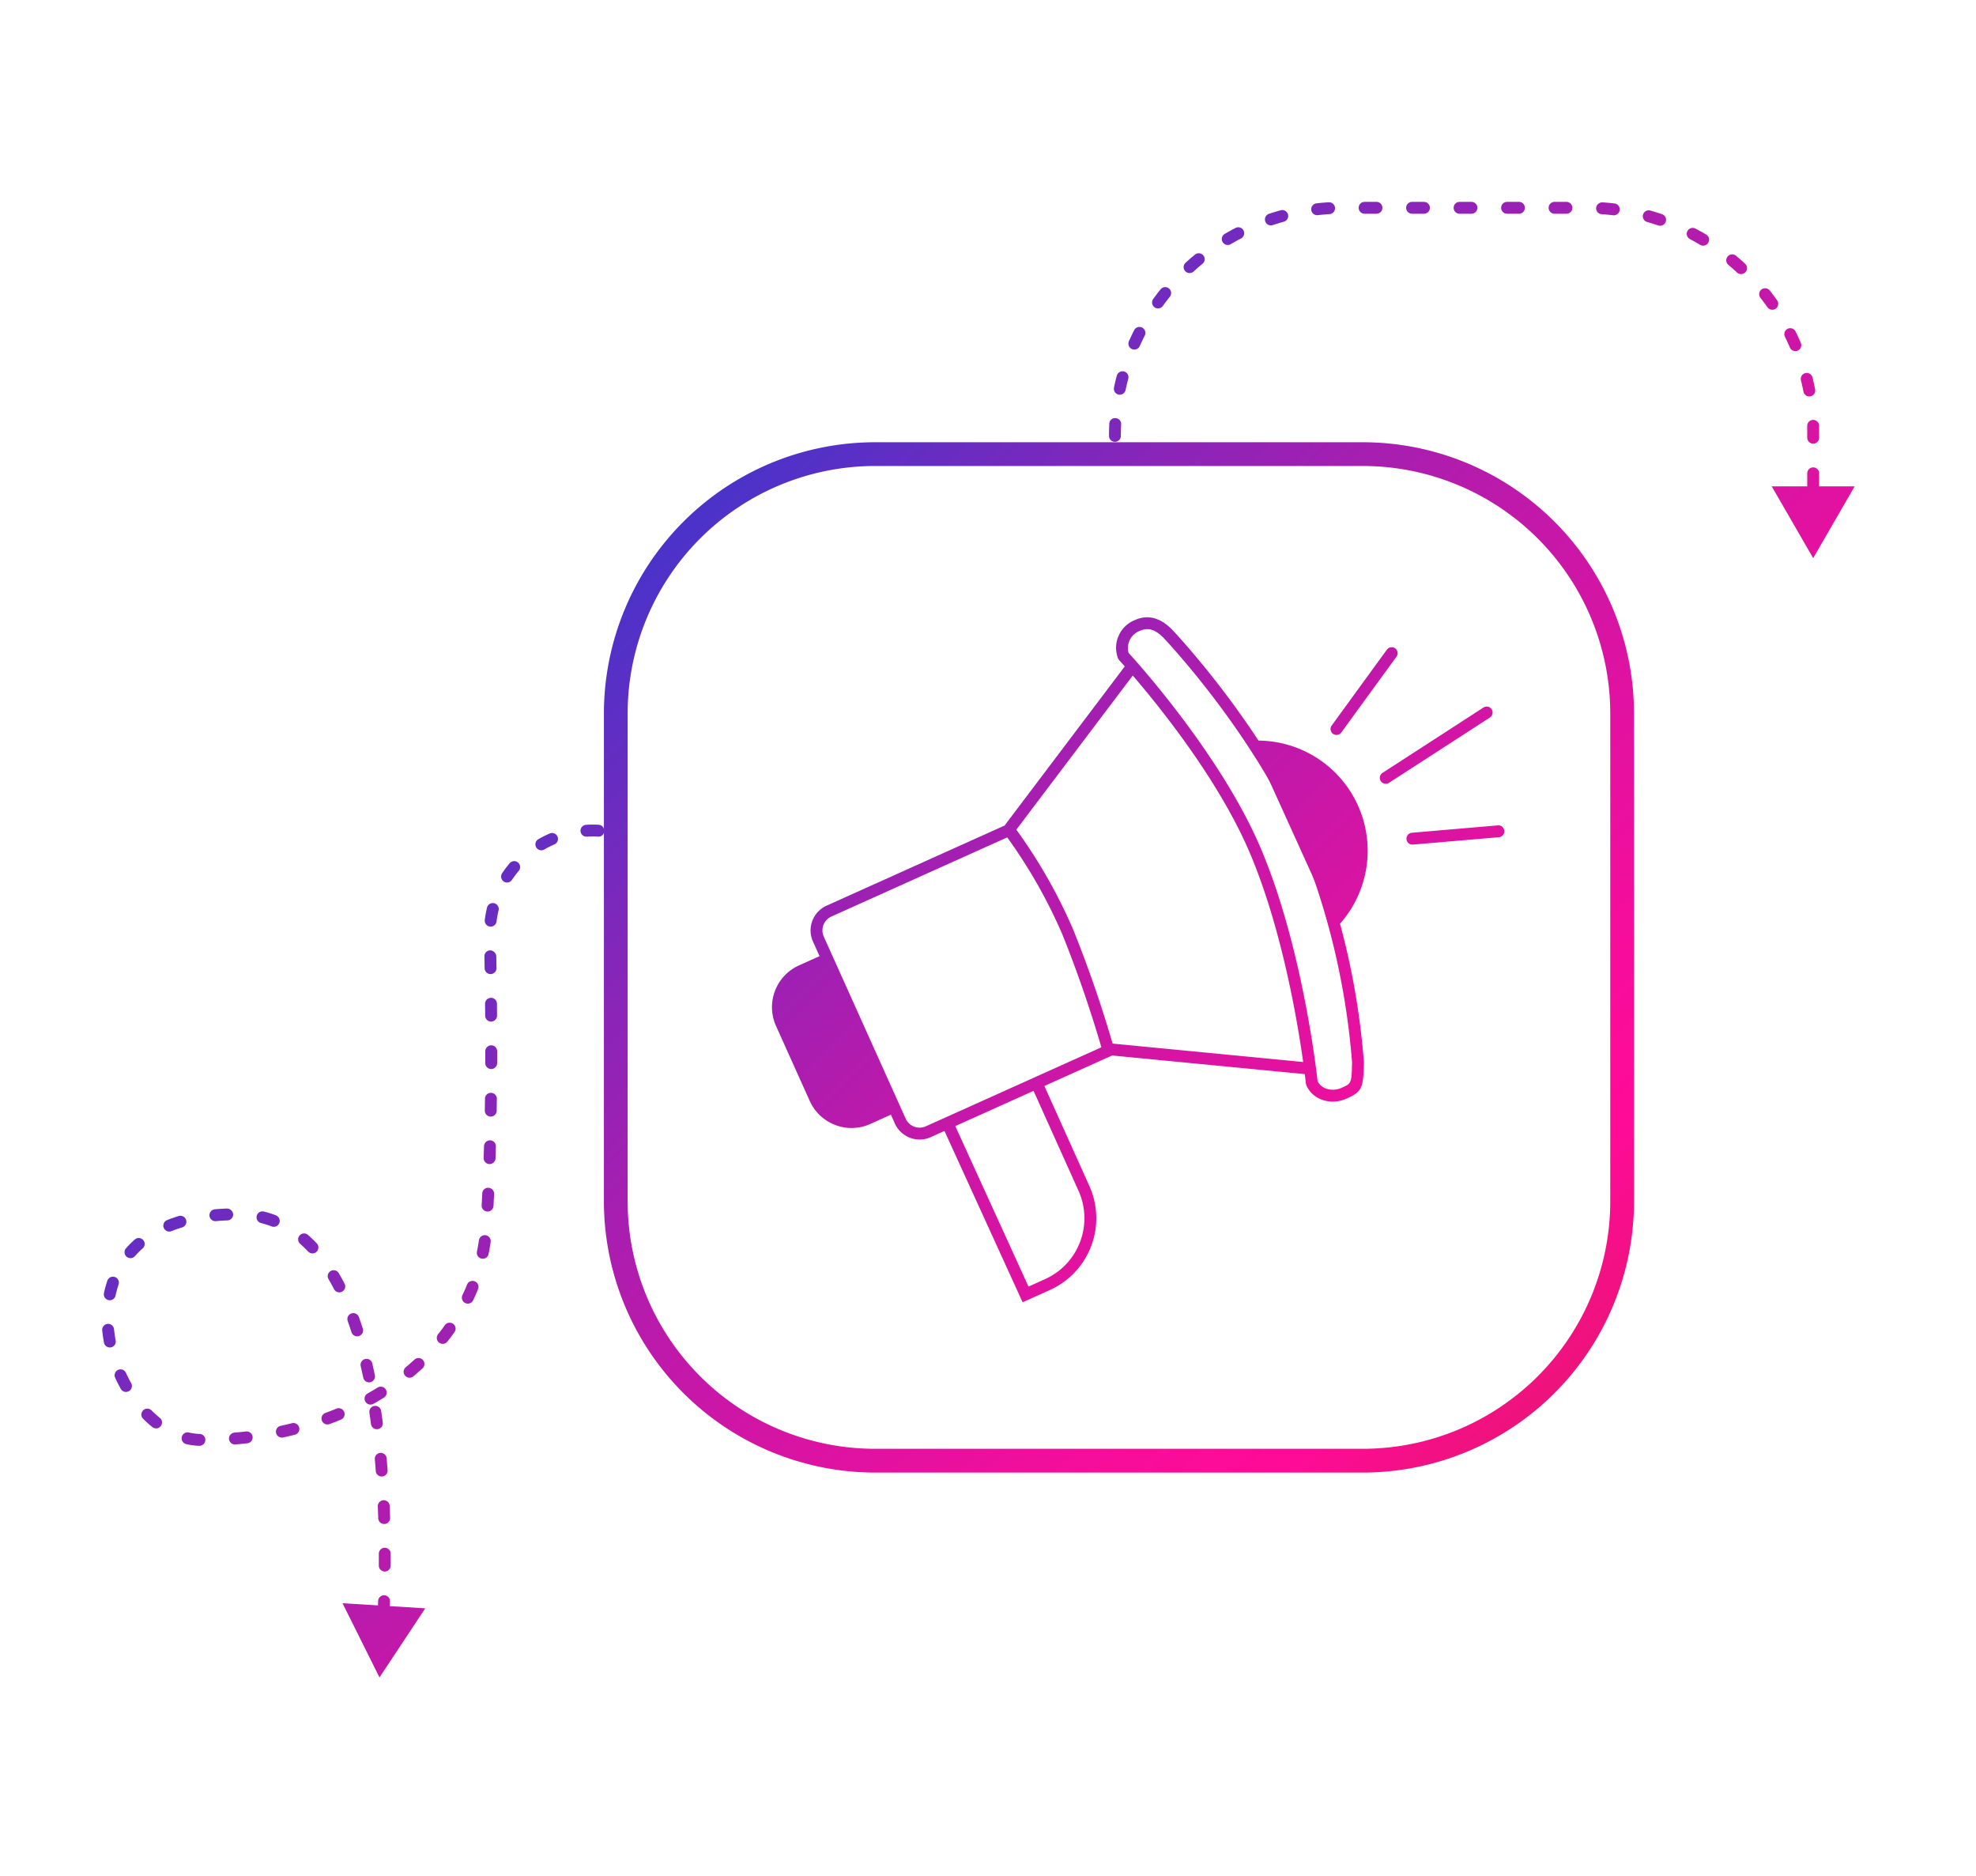 <?xml version="1.0" encoding="UTF-8"?>
<svg xmlns="http://www.w3.org/2000/svg" xmlns:xlink="http://www.w3.org/1999/xlink" id="Ebene_1" data-name="Ebene 1" viewBox="0 0 166.427 158">
  <defs>
    <style>.cls-1{fill:#fff;}.cls-2{fill:url(#Unbenannter_Verlauf_14);}.cls-3{fill:url(#Unbenannter_Verlauf_14-2);}.cls-4{fill:url(#Unbenannter_Verlauf_14-3);}.cls-5{fill:url(#Unbenannter_Verlauf_14-4);}.cls-6{fill:url(#Unbenannter_Verlauf_14-5);}.cls-7{fill:url(#Unbenannter_Verlauf_14-6);}.cls-8{fill:url(#Unbenannter_Verlauf_14-7);}.cls-9{fill:url(#Unbenannter_Verlauf_14-8);}.cls-10{fill:url(#Unbenannter_Verlauf_14-9);}.cls-11{fill:url(#Unbenannter_Verlauf_14-10);}.cls-12{fill:url(#Unbenannter_Verlauf_14-11);}.cls-13{fill:url(#Unbenannter_Verlauf_14-12);}.cls-14{fill:url(#Unbenannter_Verlauf_14-13);}.cls-15{fill:url(#Unbenannter_Verlauf_14-14);}.cls-16{fill:url(#Unbenannter_Verlauf_14-15);}.cls-17{fill:url(#Unbenannter_Verlauf_14-16);}.cls-18{fill:url(#Unbenannter_Verlauf_14-17);}</style>
    <linearGradient id="Unbenannter_Verlauf_14" x1="41.217" y1="27.594" x2="149.294" y2="135.672" gradientUnits="userSpaceOnUse">
      <stop offset="0" stop-color="#0841db"></stop>
      <stop offset="0.137" stop-color="#4434cb"></stop>
      <stop offset="0.302" stop-color="#8626b9"></stop>
      <stop offset="0.452" stop-color="#ba1aab"></stop>
      <stop offset="0.582" stop-color="#e012a1"></stop>
      <stop offset="0.686" stop-color="#f70d9a"></stop>
      <stop offset="0.751" stop-color="#ff0b98"></stop>
      <stop offset="1" stop-color="#c6243b"></stop>
    </linearGradient>
    <linearGradient id="Unbenannter_Verlauf_14-2" x1="79.72" y1="-10.91" x2="187.798" y2="97.168" xlink:href="#Unbenannter_Verlauf_14"></linearGradient>
    <linearGradient id="Unbenannter_Verlauf_14-3" x1="89.646" y1="-20.835" x2="197.723" y2="87.243" xlink:href="#Unbenannter_Verlauf_14"></linearGradient>
    <linearGradient id="Unbenannter_Verlauf_14-4" x1="2.838" y1="65.973" x2="110.915" y2="174.051" xlink:href="#Unbenannter_Verlauf_14"></linearGradient>
    <linearGradient id="Unbenannter_Verlauf_14-5" x1="-17.821" y1="86.631" x2="90.257" y2="194.709" xlink:href="#Unbenannter_Verlauf_14"></linearGradient>
    <linearGradient id="Unbenannter_Verlauf_14-6" x1="33.514" y1="35.297" x2="141.591" y2="143.375" xlink:href="#Unbenannter_Verlauf_14"></linearGradient>
    <linearGradient id="Unbenannter_Verlauf_14-7" x1="40.784" y1="28.026" x2="148.862" y2="136.104" gradientTransform="translate(180.899 -20.857) rotate(84.484)" xlink:href="#Unbenannter_Verlauf_14"></linearGradient>
    <linearGradient id="Unbenannter_Verlauf_14-8" x1="47.98" y1="20.83" x2="156.058" y2="128.908" gradientTransform="translate(86.08 -46.909) rotate(52.929)" xlink:href="#Unbenannter_Verlauf_14"></linearGradient>
    <linearGradient id="Unbenannter_Verlauf_14-9" x1="25.567" y1="43.243" x2="133.645" y2="151.321" xlink:href="#Unbenannter_Verlauf_14"></linearGradient>
    <linearGradient id="Unbenannter_Verlauf_14-10" x1="25.452" y1="43.358" x2="133.53" y2="151.436" xlink:href="#Unbenannter_Verlauf_14"></linearGradient>
    <linearGradient id="Unbenannter_Verlauf_14-11" x1="27.714" y1="41.096" x2="135.792" y2="149.174" xlink:href="#Unbenannter_Verlauf_14"></linearGradient>
    <linearGradient id="Unbenannter_Verlauf_14-12" x1="50.436" y1="18.374" x2="158.514" y2="126.452" xlink:href="#Unbenannter_Verlauf_14"></linearGradient>
    <linearGradient id="Unbenannter_Verlauf_14-13" x1="54.742" y1="14.068" x2="162.82" y2="122.146" xlink:href="#Unbenannter_Verlauf_14"></linearGradient>
    <linearGradient id="Unbenannter_Verlauf_14-14" x1="54.914" y1="13.896" x2="162.992" y2="121.974" xlink:href="#Unbenannter_Verlauf_14"></linearGradient>
    <linearGradient id="Unbenannter_Verlauf_14-15" x1="63.512" y1="5.299" x2="171.59" y2="113.376" xlink:href="#Unbenannter_Verlauf_14"></linearGradient>
    <linearGradient id="Unbenannter_Verlauf_14-16" x1="62.752" y1="6.058" x2="170.83" y2="114.136" xlink:href="#Unbenannter_Verlauf_14"></linearGradient>
    <linearGradient id="Unbenannter_Verlauf_14-17" x1="60.542" y1="8.269" x2="168.619" y2="116.347" xlink:href="#Unbenannter_Verlauf_14"></linearGradient>
  </defs>
  <rect class="cls-1" width="166.427" height="158"></rect>
  <path class="cls-2" d="M114.797,124H73.689a22.852,22.852,0,0,1-22.825-22.826V60.066A22.852,22.852,0,0,1,73.689,37.24H114.797A22.853,22.853,0,0,1,137.623,60.066v41.107A22.853,22.853,0,0,1,114.797,124ZM73.689,39.24A20.849,20.849,0,0,0,52.863,60.066v41.107a20.849,20.849,0,0,0,20.825,20.826H114.797a20.85,20.85,0,0,0,20.826-20.826V60.066A20.85,20.85,0,0,0,114.797,39.24Z"></path>
  <path class="cls-3" d="M152.713,41.358a.5.5,0,0,1-.5-.5v-1a.5.5,0,0,1,1,0v1A.5.5,0,0,1,152.713,41.358Zm0-4a.5.5,0,0,1-.5-.5v-1a.5.5,0,0,1,1,0v1A.5.5,0,0,1,152.713,37.358Zm-58.809-.152a.5.5,0,0,1-.5-.5c0-.344.009-.685.026-1.024a.488.488,0,0,1,.524-.474.499.499,0,0,1,.474.524c-.016.322-.024.647-.024.974A.5.5,0,0,1,93.904,37.206Zm58.481-3.824a.5.5,0,0,1-.489-.403c-.063-.32-.134-.637-.213-.95a.5.5,0,1,1,.971-.244q.125.497.223,1.001a.499.499,0,0,1-.394.587A.48.48,0,0,1,152.386,33.382Zm-58.069-.146a.472.472,0,0,1-.104-.011.5.5,0,0,1-.387-.592q.105-.504.237-.999a.506.506,0,0,1,.612-.354.501.501,0,0,1,.354.612q-.126.469-.226.946A.499.499,0,0,1,94.317,33.236Zm56.896-3.669a.499.499,0,0,1-.459-.303q-.193-.448-.406-.884a.5.5,0,1,1,.896-.441q.226.458.428.931a.499.499,0,0,1-.262.656A.486.486,0,0,1,151.213,29.567Zm-55.672-.131a.5.5,0,0,1-.457-.703q.209-.47.44-.927a.5.5,0,1,1,.893.451c-.146.29-.287.584-.419.882A.5.5,0,0,1,95.541,29.437ZM149.269,26.084a.499.499,0,0,1-.409-.213q-.28-.397-.58-.778a.5.5,0,1,1,.785-.619c.212.27.417.543.613.823a.5.5,0,0,1-.409.787Zm-51.737-.112a.5.5,0,0,1-.405-.793q.3-.416.622-.816a.5.5,0,0,1,.779.627q-.305.379-.591.775A.501.501,0,0,1,97.531,25.972Zm49.11-2.891a.501.501,0,0,1-.34-.133q-.357-.331-.731-.644a.5.5,0,1,1,.641-.768c.263.22.519.444.771.677a.5.5,0,0,1-.34.867Zm-46.451-.087a.5.5,0,0,1-.336-.87q.378-.344.776-.67a.5.5,0,1,1,.633.773q-.378.311-.737.637A.498.498,0,0,1,100.191,22.994Zm43.255-2.309a.502.502,0,0,1-.257-.07q-.417-.25-.85-.479a.5.5,0,1,1,.469-.883q.453.24.895.502a.5.5,0,0,1-.257.93Zm-40.04-.057a.5.5,0,0,1-.253-.932q.439-.258.896-.495a.5.5,0,1,1,.461.887q-.434.226-.852.472A.502.502,0,0,1,103.405,20.629Zm36.416-1.619a.514.514,0,0,1-.16-.026c-.308-.104-.618-.201-.933-.289a.5.5,0,0,1-.346-.617.494.494,0,0,1,.617-.346c.33.094.658.195.981.305a.5.5,0,0,1-.16.974Zm-32.783-.03a.5.5,0,0,1-.157-.975q.485-.161.979-.298a.5.5,0,0,1,.27.963c-.313.088-.626.183-.934.284A.49.49,0,0,1,107.038,18.98Zm28.89-.849a.407.407,0,0,1-.06-.004c-.321-.037-.645-.067-.97-.088a.5.5,0,0,1-.467-.531.527.527,0,0,1,.531-.467c.343.022.684.053,1.022.094a.5.5,0,0,1-.058.996Zm-24.992-.01a.5.5,0,0,1-.055-.997q.505-.057,1.021-.088a.5.5,0,1,1,.061.998c-.326.021-.649.048-.971.084A.537.537,0,0,1,110.936,18.121Zm20.995-.121h-1a.5.5,0,0,1,0-1h1a.5.5,0,0,1,0,1Zm-4,0h-1a.5.5,0,0,1,0-1h1a.5.5,0,1,1,0,1Zm-4,0h-1a.5.5,0,0,1,0-1h1a.5.5,0,0,1,0,1Zm-4,0h-1a.5.5,0,0,1,0-1h1a.5.5,0,0,1,0,1Zm-4,0h-1a.5.5,0,0,1,0-1h1a.5.5,0,0,1,0,1Z"></path>
  <polygon class="cls-4" points="149.223 40.956 152.714 47 156.204 40.956 149.223 40.956"></polygon>
  <path class="cls-5" d="M32.313,136.332h-.02a.501.501,0,0,1-.48-.52l.035-.995a.5.5,0,1,1,1,.031l-.035,1.003A.5.5,0,0,1,32.313,136.332Zm.092-3.999H32.403a.5.5,0,0,1-.498-.502l.002-.69-.001-.308a.5.5,0,1,1,1,0l.001.303-.002.699A.5.5,0,0,1,32.404,132.333Zm-.048-4.003a.5.5,0,0,1-.5-.483l-.036-.996a.5.5,0,1,1,1-.041l.036,1.004a.501.501,0,0,1-.483.517Zm-.211-3.997a.5.5,0,0,1-.498-.463c-.023-.33-.051-.661-.08-.991a.5.5,0,0,1,.996-.088q.044.504.082,1.005a.501.501,0,0,1-.462.536C32.171,124.333,32.158,124.333,32.146,124.333Zm-15.359-2.585h-.018a5.726,5.726,0,0,1-1.084-.144.5.5,0,1,1,.227-.975,4.592,4.592,0,0,0,.893.118.5.5,0,0,1-.018,1Zm2.996-.113a.5.5,0,0,1-.04-.998q.494-.041.98-.097a.508.508,0,0,1,.553.441.501.501,0,0,1-.441.553c-.334.037-.671.071-1.01.099C19.811,121.634,19.796,121.635,19.782,121.635Zm3.953-.579a.5.5,0,0,1-.104-.988q.485-.105.959-.224a.5.5,0,0,1,.242.971c-.326.081-.655.157-.99.229A.494.494,0,0,1,23.736,121.056Zm8.004-.706a.501.501,0,0,1-.495-.436c-.042-.328-.088-.655-.136-.981a.5.5,0,0,1,.988-.146c.05.332.096.665.14.999a.501.501,0,0,1-.432.561A.49.49,0,0,1,31.739,120.35Zm-18.596-.071a.5.5,0,0,1-.312-.109,9.466,9.466,0,0,1-.785-.707.5.5,0,0,1,.709-.705,8.446,8.446,0,0,0,.701.631.5.5,0,0,1-.312.891Zm14.434-.33a.5.5,0,0,1-.173-.969q.464-.171.914-.356a.5.5,0,1,1,.381.924q-.467.193-.949.37A.487.487,0,0,1,27.577,119.948Zm3.629-1.672a.5.5,0,0,1-.246-.936q.429-.242.843-.499a.5.5,0,1,1,.527.85q-.431.268-.878.521A.498.498,0,0,1,31.206,118.276ZM10.611,117.211a.499.499,0,0,1-.437-.256c-.169-.301-.326-.611-.471-.929a.5.5,0,1,1,.91-.414c.133.292.278.577.434.854a.5.5,0,0,1-.437.744Zm20.47-.806a.499.499,0,0,1-.488-.398c-.068-.325-.139-.648-.212-.968a.5.5,0,0,1,.375-.6.495.495,0,0,1,.6.375q.113.491.216.989a.499.499,0,0,1-.388.591A.458.458,0,0,1,31.081,116.405Zm3.415-.391a.5.5,0,0,1-.321-.884q.376-.315.734-.644a.5.5,0,0,1,.678.736q-.375.344-.77.675A.501.501,0,0,1,34.496,116.015ZM9.249,113.467a.5.5,0,0,1-.49-.406q-.098-.514-.149-1.033a.499.499,0,0,1,.447-.547.504.504,0,0,1,.547.447q.048.475.138.945a.5.5,0,0,1-.397.585A.526.526,0,0,1,9.249,113.467Zm28.041-.305a.5.5,0,0,1-.393-.811q.303-.381.583-.777a.5.5,0,0,1,.816.576c-.196.279-.402.553-.614.822A.501.501,0,0,1,37.29,113.162Zm-7.21-.632a.5.5,0,0,1-.477-.348c-.101-.314-.205-.626-.314-.931a.5.5,0,1,1,.941-.338q.17.475.326.964a.501.501,0,0,1-.324.629A.515.515,0,0,1,30.08,112.53Zm9.32-2.754a.5.5,0,0,1-.452-.714c.139-.293.269-.588.389-.888a.5.5,0,1,1,.928.373q-.192.476-.412.942A.499.499,0,0,1,39.401,109.776Zm-30.153-.284a.472.472,0,0,1-.104-.011.5.5,0,0,1-.387-.592,8.886,8.886,0,0,1,.276-1.02.5.5,0,1,1,.947.318,8.114,8.114,0,0,0-.245.907A.499.499,0,0,1,9.247,109.492Zm19.33-.666a.499.499,0,0,1-.444-.271q-.226-.437-.468-.85a.5.5,0,0,1,.861-.508q.258.437.495.9a.498.498,0,0,1-.216.673A.493.493,0,0,1,28.577,108.826Zm12.085-2.831a.499.499,0,0,1-.491-.6q.097-.475.165-.956a.509.509,0,0,1,.565-.425.5.5,0,0,1,.425.565q-.073.511-.175,1.015A.5.5,0,0,1,40.662,105.995Zm-29.673-.051a.5.5,0,0,1-.375-.83,7.964,7.964,0,0,1,.756-.752.5.5,0,0,1,.656.754,7.268,7.268,0,0,0-.662.658A.498.498,0,0,1,10.989,105.944Zm15.328-.399a.499.499,0,0,1-.363-.156q-.331-.35-.684-.658a.5.5,0,0,1,.656-.754q.391.34.754.725a.5.5,0,0,1-.363.844ZM14.256,103.707a.5.5,0,0,1-.186-.964q.47-.189.985-.344a.5.5,0,1,1,.285.959c-.313.093-.613.198-.899.312A.494.494,0,0,1,14.256,103.707Zm8.802-.401a.509.509,0,0,1-.181-.033,7.395,7.395,0,0,0-.888-.281.5.5,0,0,1,.24-.971,8.484,8.484,0,0,1,1.009.318.5.5,0,0,1-.181.967Zm-4.918-.476a.5.5,0,0,1-.044-.998q.497-.045,1.023-.065a.537.537,0,0,1,.519.481.501.501,0,0,1-.481.519c-.334.012-.657.033-.971.062C18.171,102.829,18.155,102.83,18.14,102.83Zm22.926-.81-.028-.001a.5.5,0,0,1-.471-.527l.051-.994a.483.483,0,0,1,.522-.476.499.499,0,0,1,.476.522l-.051,1.004A.5.5,0,0,1,41.066,102.021Zm.17-3.996h-.017a.501.501,0,0,1-.483-.517l.03-.998a.514.514,0,0,1,.515-.485.5.5,0,0,1,.485.515l-.03,1.002A.501.501,0,0,1,41.236,98.024Zm.097-3.999H41.323a.5.5,0,0,1-.491-.509l.015-.998a.5.5,0,0,1,.5-.494h.006a.5.5,0,0,1,.494.506l-.015,1.004A.5.5,0,0,1,41.332,94.025Zm.039-4.005h-.001a.498.498,0,0,1-.499-.498l.002-.999a.5.5,0,0,1,1,0l-.002.996A.502.502,0,0,1,41.371,90.021Zm-.008-3.996a.499.499,0,0,1-.5-.496l-.009-.999a.501.501,0,0,1,.495-.505h.005a.5.5,0,0,1,.5.495l.009,1.001a.5.5,0,0,1-.496.504Zm-.047-3.999a.5.5,0,0,1-.5-.491l-.018-1a.5.5,0,0,1,.491-.509.54.54,0,0,1,.509.491l.018,1a.5.5,0,0,1-.491.509Zm.011-3.996a.434.434,0,0,1-.062-.004.499.499,0,0,1-.436-.557,9.137,9.137,0,0,1,.189-1.041.5.5,0,1,1,.973.236,8.054,8.054,0,0,0-.17.926A.499.499,0,0,1,41.327,78.029Zm1.378-3.716a.5.5,0,0,1-.416-.777,9.441,9.441,0,0,1,.635-.845.5.5,0,0,1,.764.646,8.062,8.062,0,0,0-.566.753A.5.5,0,0,1,42.705,74.314Zm2.889-2.713a.5.5,0,0,1-.251-.933,9.014,9.014,0,0,1,.945-.477.5.5,0,1,1,.396.918,8.144,8.144,0,0,0-.84.424A.497.497,0,0,1,45.594,71.601Zm3.796-1.146a.5.5,0,0,1-.03-.999,8.829,8.829,0,0,1,1.055-.005.499.499,0,0,1,.474.524.469.469,0,0,1-.524.474,8.93,8.93,0,0,0-.943.005Z"></path>
  <polygon class="cls-6" points="28.849 135.004 31.962 141.252 35.817 135.433 28.849 135.004"></polygon>
  <path class="cls-7" d="M77.453,95.958a2.295,2.295,0,0,1-2.084-1.349L68.472,79.284a2.285,2.285,0,0,1,1.146-3.02l15.538-6.994.24.318a43.832,43.832,0,0,1,4.988,8.68,101.987,101.987,0,0,1,3.457,10.069l.113.412L78.39,95.755A2.275,2.275,0,0,1,77.453,95.958Zm7.381-25.445L70.028,77.177a1.284,1.284,0,0,0-.645,1.697l6.897,15.325a1.283,1.283,0,0,0,1.697.644L92.761,88.19c-.364-1.263-1.562-5.261-3.302-9.545A43.186,43.186,0,0,0,84.834,70.513Z"></path>
  <rect class="cls-8" x="101.433" y="80.606" width="1.001" height="17.14" transform="translate(3.373 182.067) rotate(-84.484)"></rect>
  <rect class="cls-9" x="81.672" y="62.504" width="16.966" height="1.001" transform="translate(-14.461 96.959) rotate(-52.929)"></rect>
  <path class="cls-10" d="M75.204,93.241l-2.106.948a3.36,3.36,0,0,1-4.443-1.685l-2.841-6.312a3.36,3.36,0,0,1,1.685-4.443l2.106-.948"></path>
  <path class="cls-11" d="M71.722,94.986a3.87,3.87,0,0,1-3.522-2.278l-2.84-6.312A3.859,3.859,0,0,1,67.295,81.293l2.105-.948.41.912-2.105.948a2.863,2.863,0,0,0-1.434,3.781l2.84,6.312a2.865,2.865,0,0,0,3.782,1.435l2.105-.948.41.912-2.105.948A3.852,3.852,0,0,1,71.722,94.986Z"></path>
  <path class="cls-12" d="M86.129,109.66,79.34,94.782l.91-.416,6.375,13.974,1.391-.626a5.626,5.626,0,0,0,2.821-7.441l-3.992-8.871.912-.41,3.992,8.871a6.627,6.627,0,0,1-3.323,8.764Z"></path>
  <path class="cls-13" d="M112.248,92.763a2.626,2.626,0,0,1-.807-.125,2.266,2.266,0,0,1-1.413-1.243l-.039-.15c-.012-.107-1.144-10.876-4.654-19.261C101.946,63.89,94.334,55.67,94.257,55.588l-.091-.139a2.518,2.518,0,0,1,1.438-3.243c1.135-.502,2.238-.166,3.28.989.063.067,7.335,7.784,11.259,16.676a63.085,63.085,0,0,1,4.731,19.58c-.05,2.166-.136,2.473-1.48,3.066h0A2.842,2.842,0,0,1,112.248,92.763Zm-1.273-1.707a1.29,1.29,0,0,0,.771.63,1.755,1.755,0,0,0,1.244-.082h0c.844-.373.844-.373.886-2.139a62.059,62.059,0,0,0-4.646-19.189c-3.853-8.729-11.008-16.325-11.079-16.401-.769-.853-1.41-1.076-2.142-.754a1.54,1.54,0,0,0-.957,1.855c.751.82,7.916,8.764,11.205,16.622C109.657,79.718,110.859,90.005,110.975,91.056Z"></path>
  <path class="cls-14" d="M105.604,62.869a8.773,8.773,0,0,1,6.703,14.78"></path>
  <path class="cls-15" d="M112.671,77.992l-.729-.686a8.273,8.273,0,0,0-6.321-13.938l-.035-1a9.274,9.274,0,0,1,7.085,15.623Z"></path>
  <path class="cls-16" d="M116.713,66a.5.5,0,0,1-.271-.92l8.5-5.5a.5.5,0,1,1,.543.84l-8.5,5.5A.502.502,0,0,1,116.713,66Z"></path>
  <path class="cls-17" d="M112.564,61.888a.5.5,0,0,1-.404-.794l4.649-6.388a.5.5,0,0,1,.809.588l-4.649,6.388A.498.498,0,0,1,112.564,61.888Z"></path>
  <path class="cls-18" d="M118.956,71.122a.5.5,0,0,1-.042-.998l7.256-.622a.5.5,0,0,1,.086.996l-7.256.622C118.986,71.121,118.971,71.122,118.956,71.122Z"></path>
</svg>
